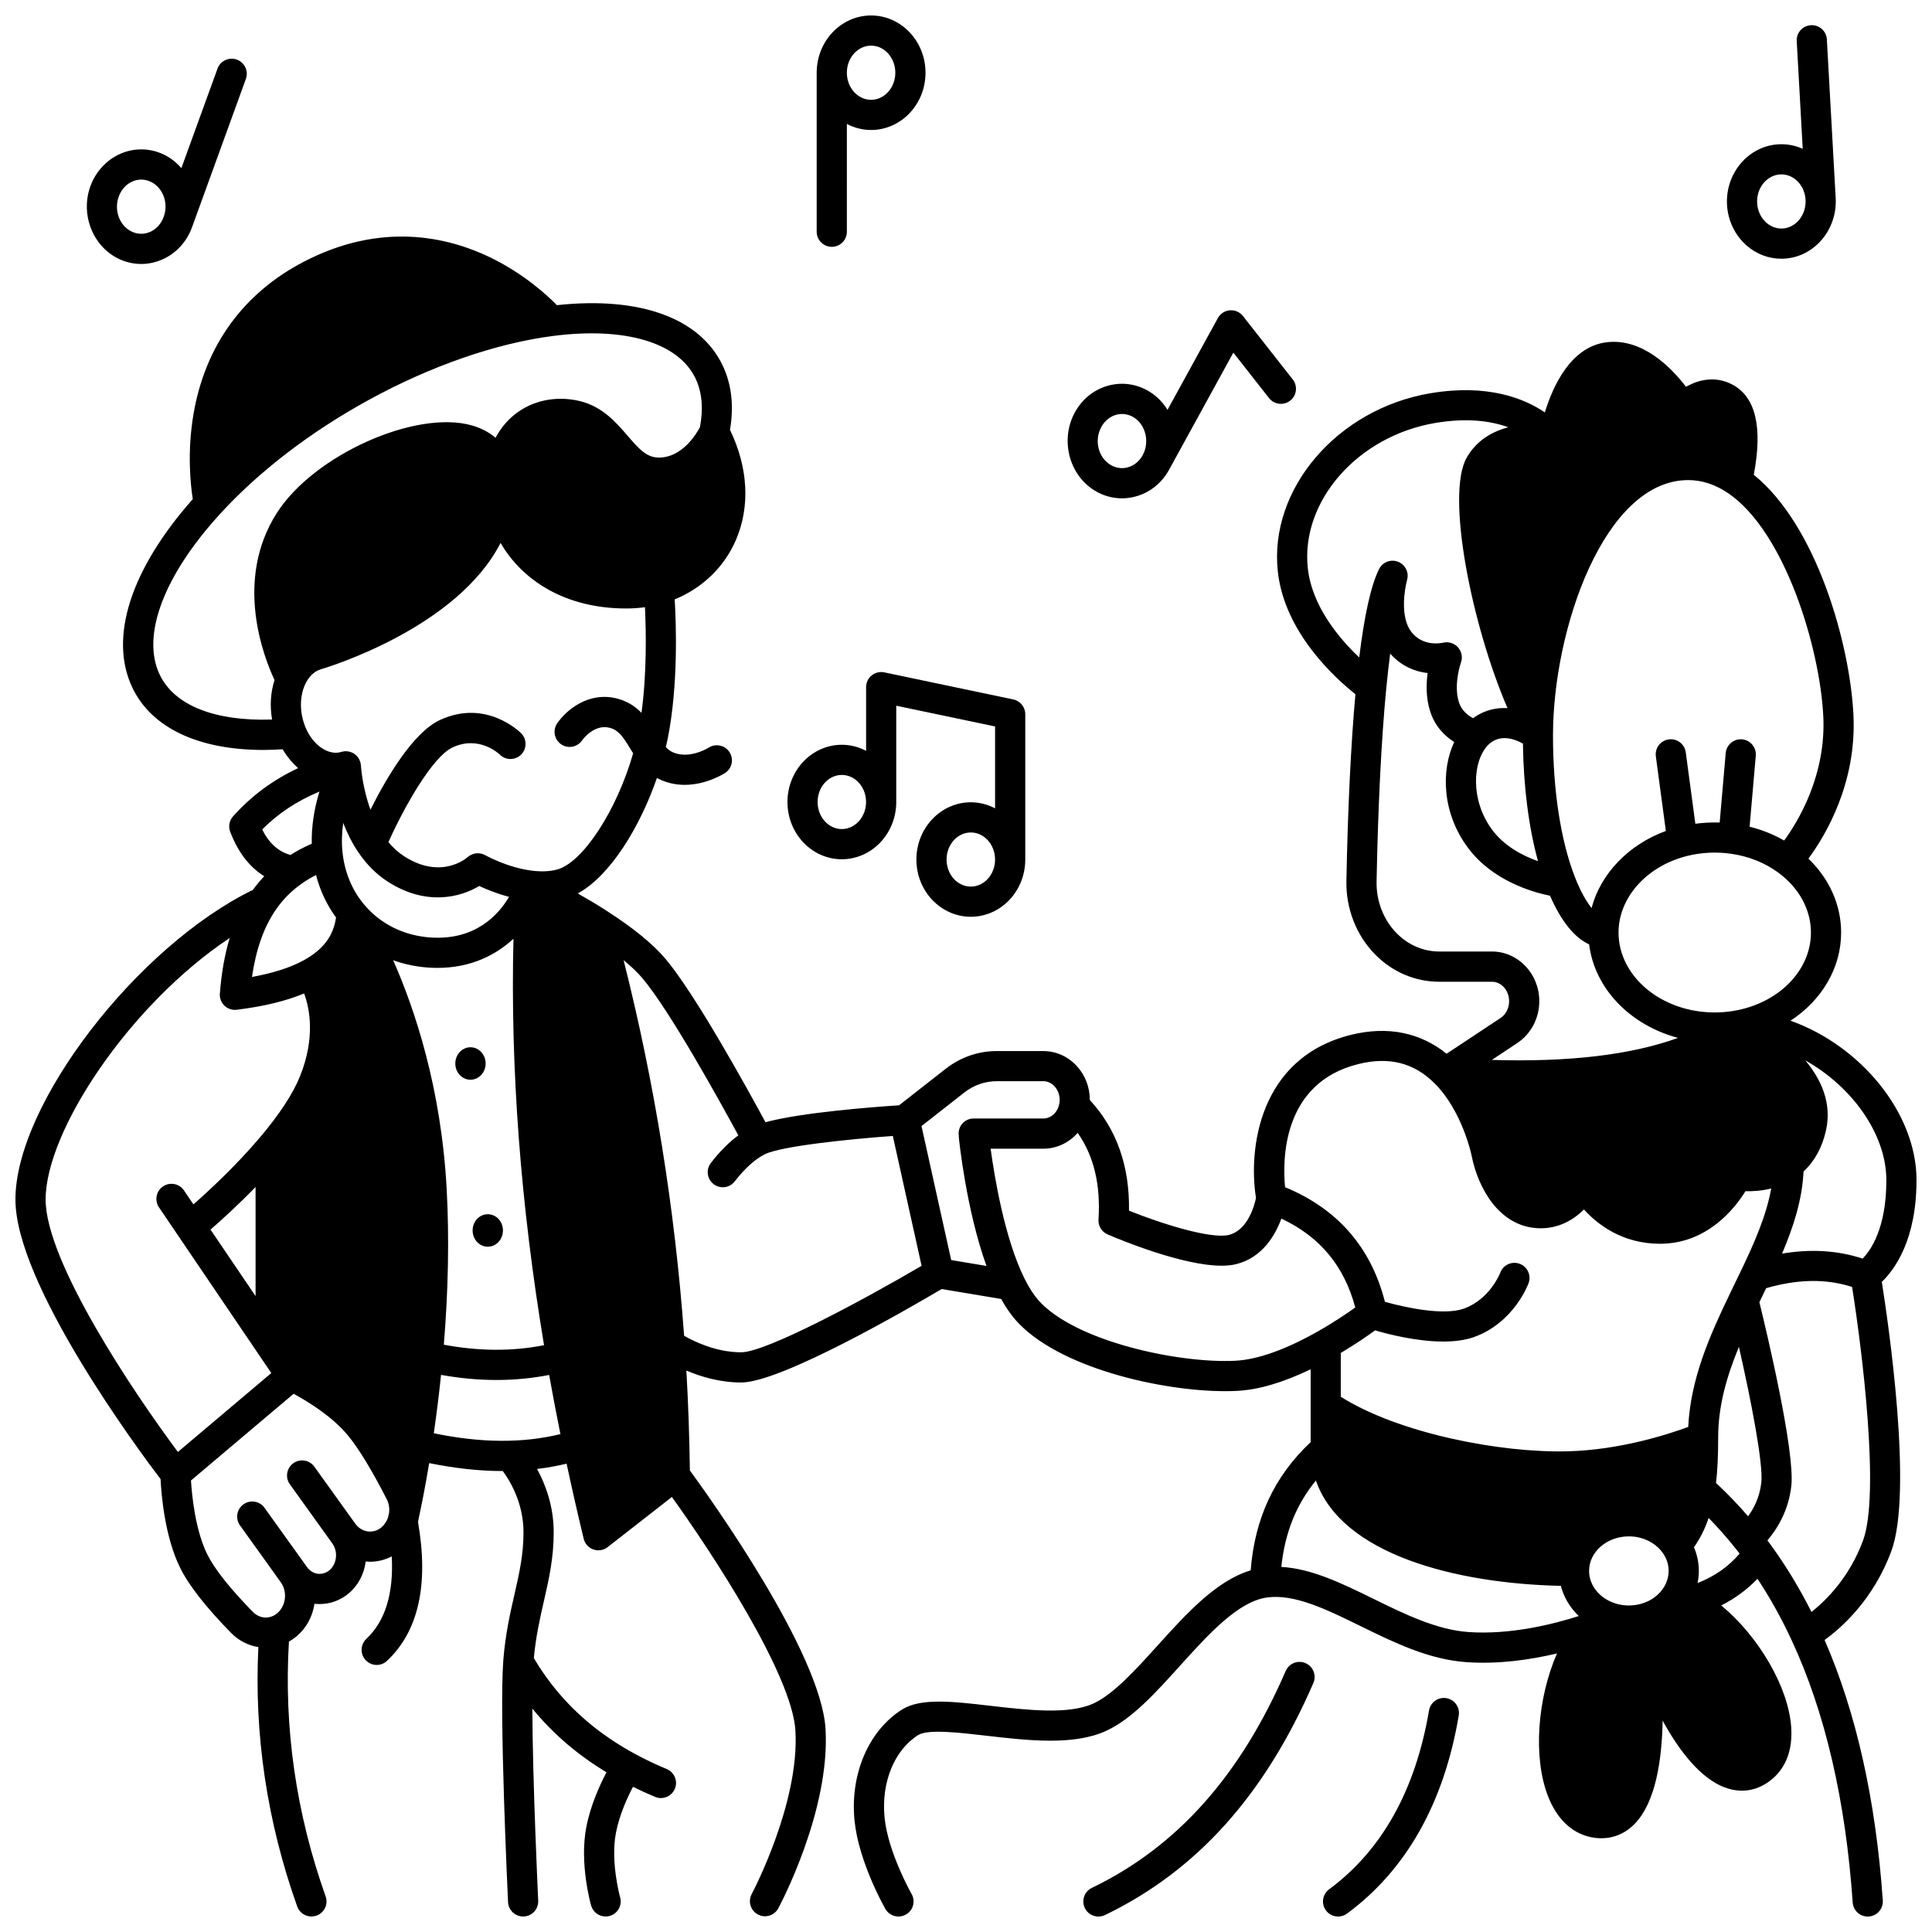 <?xml version="1.0" encoding="UTF-8"?>
<!-- Uploaded to: SVG Repo, www.svgrepo.com, Generator: SVG Repo Mixer Tools -->
<svg width="800px" height="800px" version="1.1" viewBox="144 144 512 512" xmlns="http://www.w3.org/2000/svg">
 <defs>
  <clipPath id="d">
   <path d="m148.09 206h503.81v445.9h-503.81z"/>
  </clipPath>
  <clipPath id="c">
   <path d="m431 584h62v67.902h-62z"/>
  </clipPath>
  <clipPath id="b">
   <path d="m494 593h37v58.902h-37z"/>
  </clipPath>
  <clipPath id="a">
   <path d="m360 148.09h30v61.906h-30z"/>
  </clipPath>
 </defs>
 <path d="m269.25 470.08c0 2.379 1.801 4.309 4.019 4.309s4.019-1.93 4.019-4.309-1.801-4.297-4.019-4.297c-2.219-0.004-4.019 1.918-4.019 4.297z"/>
 <path d="m268.68 430.14c2.219 0 4.019-1.93 4.019-4.297 0-2.379-1.801-4.309-4.019-4.309s-4.019 1.93-4.019 4.309c0 2.367 1.801 4.297 4.019 4.297z"/>
 <g clip-path="url(#d)">
  <path d="m651.9 456.79c0-18.031-15.047-35.781-33.395-42.293 8.215-5.363 13.414-13.906 13.414-23.359 0-7.312-3.125-14.266-8.672-19.59 4.453-6.023 12.867-19.949 11.926-38.23-0.953-18.785-9.758-50.047-26.406-63.496 2.394-12.578 0.508-20.602-5.609-23.871-4.555-2.438-9.043-1.34-12.352 0.562-3.812-5.008-11.586-13.102-21.266-11.781-9.246 1.273-13.953 11.434-16.141 18.559-5.465-3.711-15.195-7.644-30.406-5.062-24.602 4.168-42.707 25.328-40.363 47.172 1.738 16.297 15.441 28.52 20.57 32.566-1.199 13.312-2.023 30.367-2.391 49.535-0.137 7.285 2.629 14.359 7.578 19.402 4.602 4.688 10.656 7.269 17.039 7.269h13.965c2.504 0 4.539 2.312 4.539 5.156 0 0.93-0.211 1.809-0.625 2.606-0.398 0.758-0.957 1.391-1.633 1.836l-14.312 9.48c-6.992-5.641-15.645-7.387-25.238-5.031-24.609 6.035-27.32 30.484-25.27 43.246-0.402 1.93-2.148 8.578-7.223 9.805-4.629 1.125-17.414-2.809-26.43-6.43 0.184-11.852-3.309-21.691-10.383-29.32v-0.031c0-3.402-1.25-6.617-3.523-9.055-2.34-2.508-5.473-3.891-8.824-3.891h-12.336c-4.914 0-9.598 1.637-13.551 4.727l-12.32 9.645c-6.484 0.426-25.805 1.871-35.402 4.488-4.742-8.781-18.645-34.043-26.555-43.371-3.324-3.914-8.543-8.168-15.52-12.645-0.027-0.02-0.051-0.043-0.078-0.062-2.613-1.676-5.203-3.207-7.59-4.555 8.664-4.703 16.527-17.734 20.98-30.602 0.32 0.18 0.652 0.352 1.004 0.508 2.168 0.957 4.324 1.316 6.344 1.316 5.824 0 10.473-2.988 10.73-3.16 1.84-1.207 2.348-3.66 1.152-5.508-1.195-1.848-3.664-2.375-5.519-1.191-0.051 0.031-5.07 3.18-9.465 1.234-0.672-0.301-1.277-0.734-1.879-1.367 0.199-0.852 0.383-1.684 0.539-2.484 2.742-13.957 2.199-30.02 1.801-36.68 7.336-2.977 13.16-8.586 16.238-15.762 3.809-8.883 3.231-19.188-1.582-29.152 1.074-6.34 0.43-12.09-1.957-17.094-6.008-12.566-21.953-18.332-43.91-15.957-2.691-2.742-8.875-8.406-17.773-12.695-11.129-5.367-28.719-9.523-49.309 1.184-16.004 8.316-26.105 22.227-29.207 40.234-1.75 10.141-0.812 18.836-0.211 22.676-16.484 18.617-22.32 36.766-15.996 50 5.094 10.652 17.547 16.477 34.723 16.477 1.648 0 3.359-0.074 5.094-0.184 1.148 1.957 2.543 3.637 4.102 4.992-6.856 3.246-12.402 7.379-17.25 12.781-1 1.117-1.293 2.699-0.758 4.098 2.074 5.426 5.102 9.355 9.023 11.777-1.082 1.137-2.09 2.344-3.016 3.621-30.754 15.008-62.926 56.805-62.926 82.055 0 22.508 32.781 66.613 38.465 74.094 0.188 3.891 1.078 15.273 5.238 23.605 2.324 4.66 6.867 10.445 13.496 17.195 1.984 2.027 4.519 3.293 7.184 3.715-1.148 23.211 2.309 46.312 10.293 68.738 0.582 1.637 2.125 2.66 3.766 2.66 0.445 0 0.898-0.074 1.34-0.23 2.082-0.742 3.168-3.027 2.426-5.109-7.844-22.035-11.102-44.738-9.723-67.52 0.668-0.375 1.316-0.805 1.922-1.305 2.648-2.184 4.344-5.289 4.844-8.719 0.449 0.055 0.902 0.082 1.363 0.082 2.797 0 5.434-0.953 7.633-2.762 2.621-2.164 4.18-5.266 4.582-8.523 0.383 0.035 0.762 0.07 1.152 0.07 2 0 3.969-0.496 5.746-1.406 0.531 9.797-1.707 17.129-6.723 21.844-1.609 1.512-1.688 4.043-0.176 5.652 0.789 0.836 1.848 1.262 2.914 1.262 0.98 0 1.965-0.359 2.738-1.086 8.344-7.84 11.094-20.219 8.215-36.785 0.078-0.352 0.141-0.695 0.191-1.039 0.582-2.672 1.633-7.766 2.769-14.582 6.832 1.395 13.301 2.106 19.449 2.106h0.055c1.832 2.477 5.488 8.395 5.488 16.211 0 5.984-1.117 10.875-2.41 16.539-1.129 4.945-2.41 10.555-2.945 17.426v0.008 0.004c-1.094 14.172 1.164 62.023 1.262 64.055 0.102 2.141 1.871 3.809 3.992 3.809 0.062 0 0.129 0 0.191-0.004 2.207-0.105 3.91-1.977 3.805-4.184-0.02-0.391-1.484-31.348-1.551-50.902 2.809 3.422 5.926 6.598 9.336 9.492 3.164 2.68 6.621 5.152 10.309 7.394-1.785 3.379-4.223 8.727-5.34 14.492-1.871 9.617 1.141 20.359 1.27 20.812 0.5 1.758 2.102 2.902 3.84 2.902 0.363 0 0.73-0.051 1.094-0.152 2.121-0.602 3.356-2.812 2.754-4.938-0.027-0.094-2.609-9.391-1.109-17.102 0.918-4.742 2.992-9.285 4.512-12.176 1.914 0.945 3.875 1.844 5.875 2.672 0.5 0.207 1.02 0.309 1.531 0.309 1.566 0 3.055-0.926 3.695-2.465 0.848-2.039-0.117-4.379-2.156-5.227-2.973-1.234-5.867-2.617-8.598-4.109-4.555-2.481-8.762-5.348-12.5-8.516-5.644-4.789-10.383-10.434-14.121-16.777 0.535-5.723 1.605-10.461 2.652-15.039 1.344-5.879 2.613-11.434 2.613-18.32 0-6.969-2.215-12.742-4.406-16.762 2.664-0.324 5.273-0.793 7.828-1.406 1.383 6.481 2.898 13.148 4.527 19.906 0.32 1.32 1.289 2.391 2.57 2.84 0.43 0.148 0.875 0.223 1.316 0.223 0.879 0 1.75-0.289 2.461-0.848l17.027-13.293c10.688 14.863 31.891 47.156 32.738 61.953 1.117 19.324-11.461 43.035-11.586 43.273-1.043 1.945-0.312 4.371 1.633 5.414 0.602 0.324 1.25 0.477 1.887 0.477 1.426 0 2.805-0.762 3.523-2.106 0.562-1.047 13.777-25.914 12.523-47.516-1.156-20.152-30.664-61.301-35.953-68.531-0.117-8.863-0.43-17.73-0.93-26.469 3.789 1.617 8.875 3.164 14.527 3.164 10.492 0 43.754-19.223 53.125-24.766l15.773 2.633c1.203 2.168 2.481 4.039 3.812 5.559 11.121 12.648 38.574 18.875 55.539 18.875 1.117 0 2.191-0.027 3.211-0.082 5.676-0.293 12.203-2.219 19.453-5.723v9.391 0.004 9.918c-9.586 9.004-14.812 20.156-15.891 33.973-9.148 2.769-17.039 11.48-24.691 19.949-5.727 6.336-11.648 12.891-17.008 15.348-6.543 3.004-17.598 1.723-27.348 0.594-9.871-1.145-18.395-2.129-23.352 1-8.887 5.617-13.824 17.191-12.578 29.492 1.102 10.887 7.875 22.84 8.164 23.344 0.738 1.293 2.086 2.016 3.477 2.016 0.672 0 1.355-0.172 1.98-0.527 1.918-1.094 2.582-3.539 1.488-5.457-0.062-0.109-6.215-10.965-7.148-20.18-0.945-9.309 2.547-17.918 8.895-21.926 2.566-1.621 10.852-0.664 18.16 0.184 10.793 1.25 23.027 2.664 31.602-1.27 6.856-3.141 13.051-9.996 19.609-17.254 7.59-8.402 15.438-17.086 23.113-18.125 7.281-0.98 15.73 3.164 24.684 7.555 8.895 4.363 18.094 8.875 28.047 9.582 8.477 0.605 16.906-0.598 24.086-2.305-5.148 11.754-6.457 27.469-2.352 37.926 2.523 6.426 6.969 10.316 12.52 10.957 0.531 0.062 1.055 0.094 1.57 0.094 3.43 0 6.508-1.344 8.969-3.941 5.394-5.688 7.098-16.605 7.285-27.227 4.5 8.223 10.102 15.258 16.34 17.66 1.57 0.605 3.129 0.906 4.664 0.906 2.414 0 4.75-0.746 6.91-2.231 3.098-2.129 6.68-6.371 6.168-14.484-0.676-10.754-8.719-24.266-18.547-32.375 3.652-1.852 6.863-4.207 9.602-7.074 3.367 5.094 6.422 10.59 9.113 16.41 8.82 19 14.246 42.344 16.121 69.387 0.145 2.109 1.902 3.723 3.984 3.723 0.094 0 0.188-0.004 0.281-0.012 2.203-0.152 3.863-2.062 3.711-4.266-1.84-26.551-7.035-49.746-15.426-69.023 4.57-3.289 12.953-10.727 17.699-23.582 5.769-15.672-0.824-60.508-2.535-71.312 3.356-3.219 9.191-11.055 9.191-26.926zm-7.996 0c0 12.723-4.148 18.578-6.289 20.754-6.617-2.176-13.77-2.613-21.355-1.32 2.969-6.949 5.344-14.215 5.695-21.777 2.918-2.691 4.918-6.316 5.938-10.82 1.645-7.281-1.266-13.59-5.469-18.609 12.176 6.797 21.48 19.359 21.48 31.773zm-33.141 80.133c-0.441 3.93-2.043 6.918-3.5 8.91-2.656-3.094-5.512-6.039-8.496-8.836 0.387-3.328 0.566-7.156 0.566-12.098 0-8.355 2.297-16.215 5.496-23.969 3.273 14.418 6.492 30.996 5.934 35.992zm-35.105 14.23c3.793 0 7.305 1.785 9.172 4.656 0.004 0.008 0.008 0.016 0.016 0.02 0.902 1.371 1.359 2.879 1.359 4.477 0 2.422-1.09 4.715-3.066 6.453-1.457 1.281-3.293 2.148-5.32 2.512-1.629 0.301-3.367 0.25-5-0.141-4.531-1.105-7.695-4.731-7.695-8.82 0-5.051 4.727-9.156 10.535-9.156zm27.594-139.23c-1.566 0.258-3.191 0.387-4.832 0.387-14.055 0-25.492-9.504-25.492-21.184 0-9.191 7.383-17.512 17.949-20.227 0.082-0.02 0.164-0.047 0.242-0.07 3.809-0.938 7.871-1.129 11.684-0.562 4.629 0.656 8.953 2.391 12.508 5.019 5.469 4.019 8.605 9.797 8.605 15.844 0.008 10.133-8.68 18.875-20.664 20.793zm23.934-78.207c0.805 15.68-6.633 27.926-10.367 33.031-2.828-1.625-5.914-2.856-9.156-3.66l1.637-18.824c0.191-2.199-1.438-4.137-3.637-4.332-2.191-0.195-4.137 1.438-4.332 3.637l-1.602 18.41c-2.137-0.07-4.301 0.039-6.445 0.324l-2.539-18.922c-0.293-2.188-2.312-3.731-4.496-3.434-2.188 0.293-3.727 2.305-3.434 4.496l2.652 19.773c-9.953 3.641-17.281 11.348-19.688 20.426-1.34-1.684-2.91-4.332-4.445-8.293-3.723-9.578-5.777-22.875-5.777-37.445 0-28.258 13.637-67.676 35.848-67.676 3.66 0 7.246 1.191 10.664 3.535 14.957 10.27 24.195 40.832 25.117 58.953zm-88.973 7.875c0.324-0.359 0.703-0.688 1.109-0.965 2.934-1.98 6.356-0.641 8.27 0.438 0.156 11.488 1.543 22.234 3.996 31.148-3.953-1.391-8.863-3.894-12.137-8.293-5.754-7.707-5.285-17.938-1.238-22.328zm-47.633-47.062c-1.902-17.719 13.238-34.961 33.75-38.434 8.609-1.465 14.93-0.492 19.375 1.133-4.137 1.09-8.336 3.394-10.996 8.016-5.66 9.844 1.359 44.559 10.793 66.418-2.82-0.164-5.82 0.422-8.668 2.344-0.148 0.102-0.281 0.219-0.426 0.328-1.328-0.68-3.039-1.953-3.766-4.188-1.535-4.707 0.508-10.531 0.523-10.578 0.504-1.387 0.184-2.93-0.797-4.031-0.984-1.098-2.512-1.562-3.945-1.215-0.215 0.051-5.269 1.223-8.434-2.902-2.977-3.894-1.801-11.23-1.094-13.734 0.004-0.016 0.004-0.035 0.008-0.051 0.043-0.152 0.062-0.309 0.082-0.465 0.016-0.109 0.043-0.215 0.051-0.324 0.008-0.141-0.004-0.277-0.008-0.418-0.004-0.121 0-0.246-0.016-0.363-0.016-0.125-0.055-0.242-0.082-0.367-0.027-0.129-0.051-0.258-0.094-0.383-0.039-0.121-0.102-0.234-0.152-0.352s-0.094-0.234-0.156-0.344c-0.066-0.117-0.148-0.223-0.227-0.328-0.07-0.102-0.133-0.207-0.215-0.301-0.082-0.094-0.18-0.176-0.27-0.266-0.098-0.094-0.188-0.191-0.297-0.277-0.09-0.07-0.191-0.125-0.289-0.191-0.125-0.082-0.25-0.168-0.387-0.238-0.02-0.008-0.031-0.023-0.051-0.031-0.105-0.051-0.215-0.078-0.324-0.117s-0.207-0.098-0.32-0.129c-0.02-0.004-0.039-0.004-0.059-0.012-0.152-0.039-0.305-0.059-0.457-0.082-0.109-0.016-0.219-0.043-0.328-0.051-0.148-0.012-0.293 0.004-0.441 0.008-0.113 0.004-0.227 0-0.34 0.016-0.145 0.02-0.281 0.059-0.422 0.094-0.109 0.027-0.219 0.043-0.324 0.078-0.145 0.047-0.277 0.117-0.414 0.18-0.094 0.043-0.191 0.078-0.281 0.129-0.133 0.074-0.25 0.168-0.375 0.258-0.086 0.062-0.176 0.113-0.258 0.184-0.105 0.09-0.195 0.195-0.289 0.293-0.086 0.09-0.176 0.172-0.254 0.273-0.074 0.094-0.133 0.199-0.199 0.301-0.078 0.121-0.164 0.242-0.23 0.375-0.008 0.02-0.023 0.031-0.031 0.051-2.133 4.387-3.859 12.086-5.238 23.398-5.242-4.965-12.547-13.559-13.629-23.703zm55.5 125.9c1.797-1.184 3.289-2.848 4.32-4.816 1-1.93 1.527-4.106 1.527-6.297 0-7.254-5.621-13.156-12.535-13.156h-13.965c-4.223 0-8.246-1.73-11.332-4.875-3.457-3.523-5.387-8.5-5.289-13.648 0.383-20.051 1.27-37.738 2.562-51.152 0.336-3.477 0.688-6.547 1.043-9.27 3.102 3.508 6.84 4.793 9.93 5.16-0.406 2.93-0.473 6.648 0.699 10.25 1.305 3.996 3.934 6.496 6.34 8.02-3.531 7.519-3.258 18.785 3.664 28.055 6.481 8.695 17.004 11.723 21.73 12.68 2.926 6.727 6.492 11.141 10.363 12.887 1.449 11.754 10.938 21.438 23.57 24.785-12.527 4.523-28.863 6.453-49.355 5.84zm-42.051 5.543c8.113-1.996 14.699-0.316 20.141 5.121 0.016 0.016 0.031 0.023 0.047 0.039 7.352 7.383 9.75 18.98 9.77 19.078 1.652 8.527 7.211 18.691 17.43 19.273 5.59 0.32 9.707-2.34 12.355-4.957 3.621 4 10.184 9.082 20.148 9.082 12.469 0 19.785-9.309 22.645-13.926 1.785 0.051 4.219-0.07 6.824-0.719-1.301 7.258-4.519 14.488-7.801 21.367l-1.391 2.875c-0.598 1.23-1.195 2.469-1.789 3.703-5.449 11.309-10.375 22.535-11.012 35.238-5.113 1.898-17.953 6.113-31.953 6.465-17.977 0.461-44.82-4.805-60.125-14.453v-11.613c4.027-2.398 7.25-4.641 9.09-5.984 3.598 1.055 11.07 2.961 18.066 2.961 2.945 0 5.805-0.34 8.246-1.223 10.457-3.801 14.223-13.84 14.375-14.266 0.754-2.074-0.312-4.371-2.387-5.125-2.078-0.758-4.371 0.312-5.125 2.387-0.023 0.07-2.715 6.984-9.59 9.484-5.34 1.934-15.539-0.246-20.977-1.793-3.68-14.438-12.566-24.641-26.461-30.367-0.664-6.848-0.953-27.637 19.473-32.648zm-104.51 7.582c2.531-1.98 5.512-3.027 8.621-3.027h12.336c1.109 0 2.164 0.48 2.973 1.348 0.887 0.953 1.375 2.231 1.375 3.602 0 0.297-0.02 0.566-0.082 0.895-0.371 2.344-2.168 4.047-4.266 4.047h-18.473c-2.207 0-3.965 1.789-3.965 4 0 0.184 0.031 0.363 0.055 0.539 0 0.145-0.016 0.289 0 0.438 0.09 0.898 1.984 19.254 7.332 34.09l-9.352-1.562-7.867-35.508zm-140.56 90.273c0.746-5.144 1.391-10.316 1.922-15.469 4.981 0.898 9.879 1.352 14.672 1.352 4.766 0 9.43-0.445 13.977-1.336 0.938 5.242 1.938 10.484 2.988 15.68-10.016 2.441-21.059 2.371-33.559-0.227zm-41.945-138.62c1.887-2.777 4.242-5.16 7.023-7.094 1.145-0.809 2.391-1.547 3.715-2.223 1.059 4.109 2.856 7.918 5.297 11.254-0.688 4.894-3.422 8.52-8.531 11.328-3.477 1.918-8.082 3.402-13.738 4.43 1.055-7.281 3.106-13.098 6.234-17.695zm45.367 74.051c-1.434-26.902-8.473-47.848-14.188-60.785 2.918 1.047 6.027 1.711 9.27 1.941 0.844 0.059 1.672 0.086 2.481 0.086 8.84 0 15.457-3.41 20.129-7.723-0.84 34.262 1.883 70.41 8.102 107.71-8.395 1.664-17.297 1.617-26.555-0.129 1.184-14.457 1.449-28.273 0.762-41.105zm-4.359-66.82c-7.141-0.504-13.434-3.688-17.73-8.973-3.086-3.766-4.992-8.473-5.523-13.617-0.262-2.504-0.195-5.109 0.184-7.773 1.008 2.617 2.316 5.305 4.031 7.82 0.004 0.008 0.008 0.012 0.012 0.016 0.012 0.02 0.023 0.039 0.039 0.059 2.207 3.242 4.867 5.863 7.91 7.793 10.043 6.371 19.105 4.039 24.047 1.031 1.844 0.863 4.648 2.012 7.91 2.883-2.758 4.688-8.887 11.594-20.879 10.762zm-46.293 95.039-11.941-17.617c2.742-2.387 7.184-6.402 11.941-11.289zm-25.402-164.67c-4.941-10.34 1.047-26.277 16.016-42.641 10.273-11.234 23.836-21.641 39.219-30.094 16.465-9.047 33.871-15.098 49.016-17.043 19.086-2.461 33.184 1.742 37.727 11.234 1.738 3.637 2.125 7.992 1.188 12.938-0.832 1.59-4.602 8.059-10.871 8.059-3.184 0-5.137-2.094-8.316-5.793-2.988-3.477-6.711-7.805-12.816-9.219-6.191-1.43-12.414-0.125-17.07 3.578-2.098 1.668-3.805 3.766-5.098 6.199-1.668-1.441-3.715-2.539-6.133-3.246-14.871-4.344-41.992 7.769-51.816 23.148-11.465 17.93-3.418 38.344-0.621 44.293-1.051 3.262-1.273 6.867-0.652 10.465-15.133 0.504-25.863-3.715-29.77-11.879zm48.156 20.453c-3.414 1.055-7.5-1.719-9.492-6.418-0.289-0.699-0.527-1.398-0.711-2.082-0.852-3.188-0.676-6.527 0.48-9.176 0.941-2.156 2.434-3.648 4.203-4.195 2.223-0.656 36.191-11.039 47.695-33.512 5.668 9.785 16.953 17.375 33.293 17.375 1.684 0 3.344-0.113 4.969-0.336 0.293 6.074 0.527 17.352-0.918 27.996-1.566-1.617-3.559-3-6.269-3.738-7.773-2.117-13.77 3.117-16.09 6.547-1.23 1.82-0.754 4.273 1.055 5.519 1.809 1.246 4.293 0.785 5.551-1.016 0.129-0.184 3.191-4.477 7.383-3.336 2.32 0.629 3.492 2.394 5.359 5.457 0.262 0.426 0.527 0.859 0.797 1.293-4.336 15.164-13.395 29.07-20.242 30.82-1.867 0.48-4.039 0.578-6.461 0.289-6.523-0.77-12.438-4.082-12.492-4.109-1.473-0.84-3.352-0.629-4.637 0.484-0.715 0.621-7.254 5.887-16.734-0.125-1.566-0.996-3.004-2.277-4.293-3.828 4.133-9.203 11.645-22.645 17.062-25.129 7-3.211 12.207 1.688 12.469 1.941 1.555 1.547 4.074 1.551 5.633 0.004 1.566-1.555 1.578-4.086 0.023-5.656-0.371-0.375-9.273-9.148-21.457-3.559-7.231 3.312-14.352 15.551-18.484 23.797-2.207-6.047-2.523-11.613-2.527-11.684 0-0.02-0.008-0.035-0.008-0.055-0.004-0.055-0.008-0.109-0.016-0.168-0.016-0.148-0.051-0.289-0.082-0.434-0.008-0.039-0.012-0.078-0.023-0.117-0.012-0.047-0.012-0.094-0.027-0.141 0-0.004 0-0.012-0.004-0.016-0.008-0.023-0.02-0.043-0.027-0.062-0.047-0.145-0.109-0.281-0.172-0.422-0.043-0.098-0.078-0.203-0.129-0.297-0.008-0.012-0.012-0.023-0.02-0.035-0.062-0.113-0.145-0.215-0.219-0.32-0.066-0.098-0.129-0.203-0.203-0.297-0.023-0.027-0.047-0.051-0.066-0.074-0.051-0.059-0.109-0.105-0.164-0.16-0.016-0.016-0.031-0.031-0.047-0.047-0.09-0.09-0.176-0.184-0.273-0.262-0.047-0.039-0.098-0.07-0.148-0.105-0.027-0.02-0.047-0.047-0.074-0.066-0.051-0.035-0.109-0.055-0.164-0.09-0.094-0.059-0.18-0.121-0.277-0.172-0.023-0.012-0.039-0.027-0.059-0.039-0.059-0.027-0.117-0.039-0.176-0.066-0.086-0.039-0.168-0.074-0.254-0.105-0.082-0.031-0.16-0.062-0.242-0.086-0.109-0.031-0.223-0.051-0.336-0.074-0.078-0.016-0.156-0.039-0.238-0.051-0.066-0.008-0.129-0.016-0.195-0.023-0.129-0.012-0.258-0.008-0.387-0.008-0.047 0-0.094-0.004-0.141-0.004-0.043 0.004-0.086-0.004-0.129-0.004-0.043 0.004-0.082 0.012-0.125 0.016-0.141 0.016-0.273 0.047-0.406 0.074-0.098 0.02-0.195 0.027-0.293 0.055-0.004 0.02-0.02 0.027-0.039 0.031zm-5.828 10.516c-1.441 4.68-2.133 9.34-2.035 13.824-2.023 0.867-3.906 1.871-5.656 2.977-3.219-0.91-5.648-3.098-7.484-6.758 4.246-4.262 9.074-7.473 15.176-10.043zm-23.785 38.801c-1.32 4.371-2.184 9.262-2.606 14.746-0.094 1.195 0.359 2.371 1.227 3.199 0.75 0.715 1.738 1.105 2.762 1.105 0.164 0 0.328-0.012 0.492-0.031 7.152-0.883 13.027-2.312 17.848-4.32 1.48 4.016 3.016 11.73-1.086 21.941-1.883 4.684-5.523 10.219-10.824 16.453-6.254 7.359-13.355 13.926-17.418 17.508l-2.508-3.699c-1.238-1.828-3.727-2.305-5.555-1.066-1.828 1.238-2.305 3.723-1.066 5.555l29.762 43.906-24.754 20.91c-11.723-15.723-35.055-50.422-35.055-66.895 0-18.301 22.469-51.84 48.781-69.312zm40.184 156.21c-0.871 0.719-1.902 1.098-2.984 1.098-1.535 0-2.977-0.777-3.949-2.133-0.004-0.004-0.008-0.008-0.012-0.016l-10.801-15.047c-1.289-1.793-3.785-2.203-5.578-0.914-1.793 1.289-2.203 3.785-0.914 5.578l10.809 15.055 0.453 0.633c1.574 2.195 1.195 5.457-0.816 7.121-0.746 0.613-1.629 0.938-2.547 0.938-1.312 0-2.539-0.664-3.375-1.832l-0.336-0.469c-0.031-0.051-0.066-0.098-0.098-0.145-0.008-0.008-0.008-0.02-0.016-0.027l-10.797-15.043c-1.289-1.793-3.785-2.207-5.578-0.918-1.793 1.289-2.207 3.785-0.918 5.578l10.746 14.977c0.027 0.047 0.059 0.09 0.09 0.137 0.723 1.035 1.102 2.258 1.102 3.539 0 1.832-0.785 3.574-2.106 4.664-0.535 0.441-1.125 0.754-1.773 0.938-1.637 0.469-3.367-0.02-4.633-1.316-5.961-6.07-10.129-11.312-12.051-15.168-3.231-6.465-4.121-15.754-4.363-19.668l27.195-22.973c3.438 1.844 10.098 5.828 14.414 11.055 2.828 3.414 6.383 9.262 10.281 16.902 0.551 1.086 0.758 2.301 0.613 3.562l-0.305 1.332c-0.371 1.023-0.961 1.91-1.754 2.562zm95.367-46.414c-6.641 0-12.484-2.863-15.129-4.383-2.445-33.676-7.836-67.098-16.039-99.551 2.023 1.676 3.711 3.281 4.965 4.762 7.246 8.543 20.652 32.836 25.445 41.684-2.488 1.832-4.922 4.266-7.273 7.305-1.352 1.746-1.031 4.258 0.715 5.609 1.746 1.352 4.258 1.031 5.609-0.715 2.664-3.445 5.438-5.938 8.02-7.211 4.219-2.09 21.742-3.957 33.871-4.832l7.625 34.418c-16.074 9.43-41.32 22.914-47.809 22.914zm131.04 2.234c-14.875 0.797-42.648-5.086-52.32-16.082-1.238-1.414-2.465-3.328-3.637-5.684-5.277-10.605-7.977-27.043-8.977-34.426h13.953c3.598 0 6.856-1.609 9.117-4.199 4.285 6.133 6.102 13.703 5.516 22.988-0.105 1.688 0.859 3.258 2.41 3.926 3.539 1.52 19.891 8.293 30.215 8.293 1.383 0 2.66-0.121 3.781-0.395 7.012-1.695 10.449-7.699 12.055-12.09 10.207 4.801 16.656 12.547 19.582 23.559-2.078 1.488-5.586 3.883-9.805 6.277-8.461 4.82-16.031 7.527-21.891 7.832zm61.641 71.898c-8.402-0.598-16.887-4.762-25.094-8.785-8.395-4.117-16.406-8.027-24.445-8.469 0.938-9.023 3.918-16.488 9.168-22.895 6.754 19.617 37.219 27.32 64.91 27.914 0.781 3.043 2.441 5.797 4.75 7.996-6.68 2.141-18.109 5.035-29.289 4.238zm60.77-12.977c0.215-1.051 0.336-2.125 0.336-3.219 0-2.164-0.449-4.289-1.293-6.273 1.633-2.324 2.922-4.879 3.891-7.766 2.519 2.594 4.93 5.301 7.176 8.145 0.344 0.422 0.688 0.863 1.031 1.305-2.938 3.457-6.621 6.035-11.141 7.809zm43.855-11.281c-3.617 9.801-9.812 15.895-13.668 18.938-3.168-6.289-6.746-12.199-10.66-17.586-0.055-0.086-0.117-0.168-0.18-0.246-0.277-0.387-0.559-0.758-0.836-1.137 2.41-2.809 5.574-7.656 6.332-14.402 1.027-9.145-6.539-40.875-8.461-48.727 0.387-0.797 0.77-1.598 1.156-2.394l0.633-1.309c8.398-2.434 15.887-2.543 22.777-0.336 2.637 16.551 7.422 54.934 2.906 67.199z"/>
 </g>
 <g clip-path="url(#c)">
  <path d="m489.98 584.75c-2.027-0.875-4.379 0.051-5.258 2.078-12.059 27.824-28.863 46.625-51.367 57.477-1.988 0.957-2.824 3.348-1.867 5.34 0.688 1.43 2.117 2.262 3.606 2.262 0.582 0 1.172-0.129 1.734-0.398 24.309-11.719 42.375-31.836 55.23-61.5 0.879-2.027-0.055-4.383-2.078-5.258z"/>
 </g>
 <g clip-path="url(#b)">
  <path d="m527.31 594.03c-2.18-0.367-4.242 1.098-4.609 3.273-3.582 21.113-12.488 37.055-26.473 47.383-1.777 1.312-2.152 3.816-0.84 5.594 0.785 1.062 1.992 1.625 3.219 1.625 0.824 0 1.656-0.254 2.371-0.781 15.703-11.602 25.668-29.258 29.605-52.48 0.371-2.18-1.094-4.246-3.273-4.613z"/>
 </g>
 <path d="m367.09 371.71c7.953 0 14.426-6.809 14.426-15.176v-25.512l26.191 5.496v21.703c-1.938-1.02-4.117-1.609-6.426-1.609-7.953 0-14.426 6.809-14.426 15.176 0 8.363 6.469 15.164 14.426 15.164 7.953 0 14.426-6.801 14.426-15.164v-38.516c0-1.891-1.324-3.523-3.176-3.914l-34.188-7.176c-1.176-0.246-2.406 0.051-3.34 0.809-0.938 0.758-1.477 1.898-1.477 3.106v16.883c-1.938-1.02-4.117-1.609-6.426-1.609-7.949 0-14.414 6.801-14.414 15.164-0.012 8.367 6.457 15.176 14.402 15.176zm34.188 7.246c-3.543 0-6.426-3.215-6.426-7.168 0-3.957 2.883-7.176 6.426-7.176 3.543 0 6.426 3.219 6.426 7.176 0.004 3.953-2.883 7.168-6.426 7.168zm-34.188-29.59c3.543 0 6.426 3.215 6.426 7.168 0 3.957-2.883 7.176-6.426 7.176-3.539 0-6.418-3.219-6.418-7.176 0-3.953 2.879-7.168 6.418-7.168z"/>
 <g clip-path="url(#a)">
  <path d="m364.43 209.41c2.207 0 4-1.789 4-4l-0.004-28.566c1.934 1.02 4.109 1.605 6.418 1.605 7.953 0 14.426-6.809 14.426-15.176 0-8.363-6.473-15.172-14.426-15.172-7.949 0-14.414 6.809-14.414 15.176v42.133c0 2.207 1.789 4 4 4zm10.414-53.312c3.543 0 6.426 3.219 6.426 7.176s-2.883 7.176-6.426 7.176c-3.539 0-6.418-3.219-6.418-7.176 0-3.953 2.879-7.176 6.418-7.176z"/>
 </g>
 <path d="m176.11 212.88c1.719 0.719 3.523 1.074 5.32 1.074 1.883 0 3.766-0.395 5.555-1.176 3.684-1.617 6.496-4.668 7.918-8.59l14.254-39.266c0.754-2.074-0.316-4.371-2.394-5.125-2.074-0.754-4.371 0.32-5.125 2.394l-9.574 26.371c-1.43-1.66-3.219-3.023-5.316-3.898-3.516-1.469-7.379-1.434-10.871 0.098-3.633 1.594-6.519 4.727-7.926 8.594v0.004c-2.793 7.723 0.867 16.477 8.16 19.52zm-0.641-16.793c0.672-1.848 1.957-3.266 3.621-3.996 1.473-0.645 3.098-0.66 4.578-0.043 3.418 1.426 5.086 5.648 3.719 9.41-0.672 1.848-1.957 3.269-3.617 4-1.469 0.645-3.098 0.66-4.582 0.043-3.414-1.426-5.082-5.648-3.719-9.414z"/>
 <path d="m606.77 208.98c2.621 2.328 5.894 3.586 9.309 3.586 0.289 0 0.582-0.008 0.875-0.027 7.914-0.512 13.98-7.703 13.523-16.035v-0.008l-2.34-42.047c-0.121-2.207-2.012-3.902-4.215-3.769-2.207 0.121-3.894 2.008-3.769 4.215l1.586 28.543c-2.039-0.918-4.266-1.336-6.539-1.188-7.914 0.508-13.98 7.699-13.523 16.027 0.23 4.129 2.086 8.031 5.094 10.703zm8.945-18.754c0.125-0.008 0.246-0.012 0.371-0.012 1.445 0 2.848 0.543 3.988 1.555 1.426 1.266 2.309 3.148 2.418 5.172 0.219 3.969-2.496 7.387-6.043 7.613-1.574 0.098-3.125-0.453-4.367-1.555-1.426-1.266-2.309-3.152-2.418-5.172-0.219-3.961 2.496-7.371 6.051-7.602z"/>
 <path d="m433.93 273.9c2.266 1.43 4.809 2.164 7.387 2.164 1.156 0 2.316-0.148 3.465-0.445 3.852-0.996 7.062-3.531 9.043-7.141 0-0.004 0.004-0.004 0.004-0.008l17.02-31.02 9.457 12.043c1.363 1.738 3.879 2.039 5.613 0.676 1.738-1.363 2.039-3.879 0.676-5.613l-13.195-16.805c-0.828-1.055-2.137-1.625-3.473-1.516-1.34 0.109-2.531 0.883-3.18 2.062l-13.344 24.316c-1.156-1.883-2.711-3.527-4.648-4.742-3.289-2.074-7.148-2.684-10.871-1.723-3.852 0.996-7.062 3.535-9.043 7.148v0.004c-3.894 7.137-1.613 16.379 5.09 20.598zm1.934-16.754c0.906-1.656 2.34-2.812 4.035-3.25 1.566-0.406 3.199-0.141 4.606 0.746 3.144 1.973 4.207 6.547 2.32 9.984-0.91 1.66-2.344 2.812-4.039 3.25-1.559 0.402-3.188 0.141-4.59-0.742-3.195-2.012-4.242-6.492-2.332-9.988z"/>
</svg>